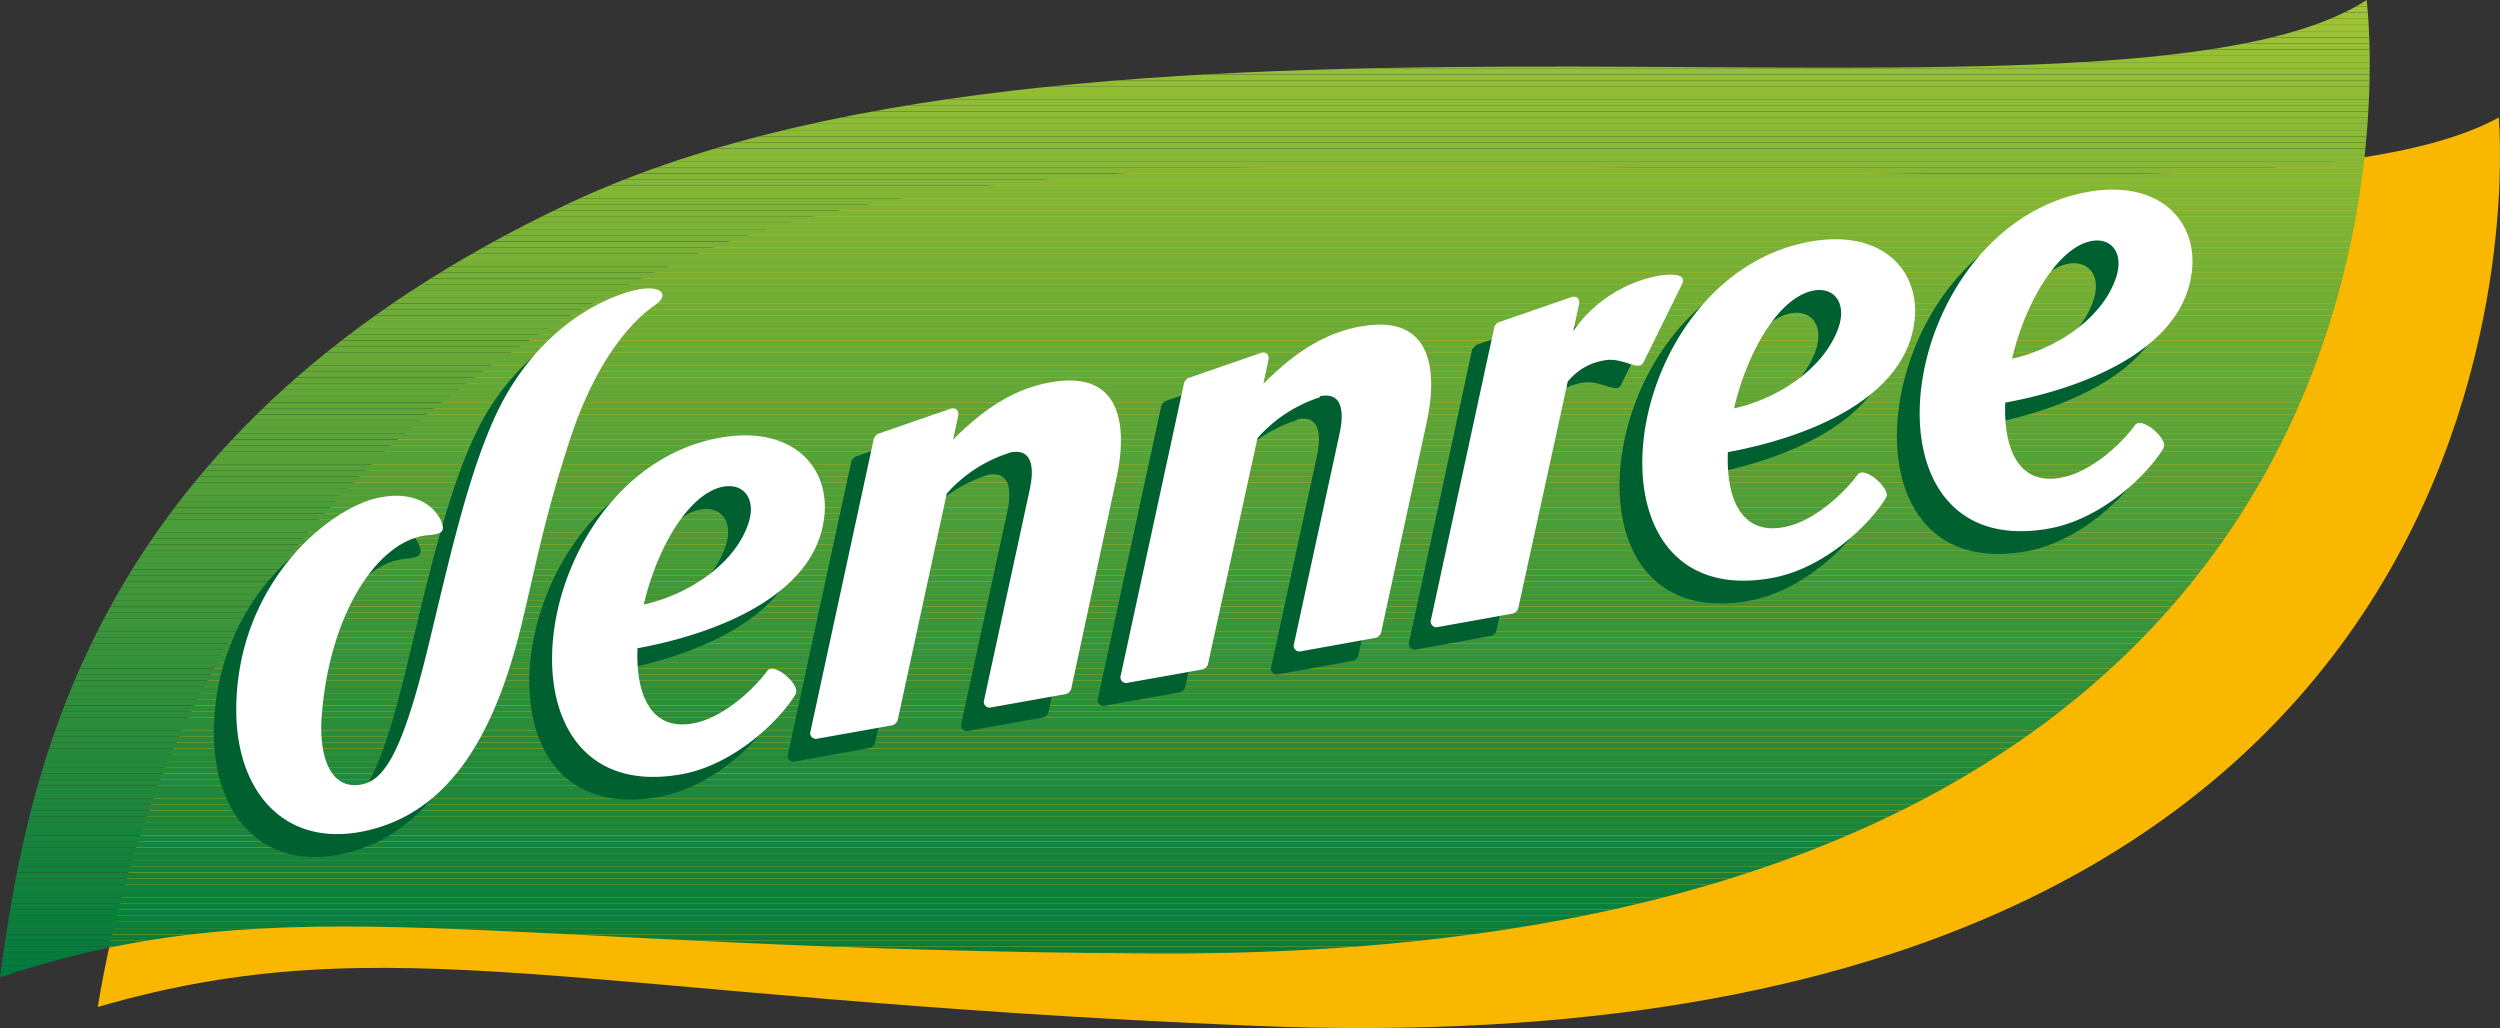 <?xml version="1.0" encoding="UTF-8"?> <svg xmlns="http://www.w3.org/2000/svg" xmlns:xlink="http://www.w3.org/1999/xlink" viewBox="0 0 200 82.25"><rect x="0" y="0" width="200" height="82.25" fill="#333333" stroke="none"/><defs><clipPath id="a"><path d="M0,78.18c2.27-16.77,7.37-44,45.7-62C88.78-3.91,169.72,12.73,189.33,0c0,0,10,76.77-96.94,76.28C38.21,76,23.16,70.52,0,78.18" fill="none"></path></clipPath></defs><title>logo-dennree</title><path d="M7.82,80.56C10,67.42,17.7,36.1,55.77,20.32,92.57,5.07,178.82,21,199.9,9.4c0,0,7.17,77.09-99.68,72.66-54.14-2.24-69-8.3-92.4-1.5" fill="#fab700"></path><g clip-path="url(#a)"><rect y="-0.48" width="199.33" height="0.49" fill="#a1c534"></rect><rect y="0.02" width="199.33" height="0.49" fill="#a0c434"></rect><rect y="0.51" width="199.33" height="0.49" fill="#9fc434"></rect><rect y="1.01" width="199.33" height="0.49" fill="#9ec334"></rect><rect y="1.5" width="199.33" height="0.49" fill="#9dc334"></rect><rect y="2" width="199.33" height="0.49" fill="#9cc234"></rect><rect y="2.49" width="199.33" height="0.49" fill="#9bc234"></rect><rect y="2.99" width="199.33" height="0.49" fill="#9ac134"></rect><rect y="3.48" width="199.33" height="0.49" fill="#99c134"></rect><rect y="3.98" width="199.33" height="0.49" fill="#98c034"></rect><rect y="4.47" width="199.33" height="0.49" fill="#97c034"></rect><rect y="4.97" width="199.33" height="0.49" fill="#96c034"></rect><rect y="5.46" width="199.33" height="0.49" fill="#95bf34"></rect><rect y="5.96" width="199.33" height="0.49" fill="#94bf34"></rect><rect y="6.45" width="199.33" height="0.49" fill="#93be34"></rect><rect y="6.95" width="199.33" height="0.49" fill="#92be34"></rect><rect y="7.44" width="199.33" height="0.49" fill="#91bd34"></rect><rect y="7.94" width="199.33" height="0.49" fill="#90bd35"></rect><rect y="8.43" width="199.33" height="0.49" fill="#8fbc35"></rect><rect y="8.93" width="199.33" height="0.49" fill="#8ebc35"></rect><rect y="9.42" width="199.33" height="0.49" fill="#8dbb35"></rect><rect y="9.92" width="199.33" height="0.49" fill="#8cbb35"></rect><rect y="10.41" width="199.33" height="0.49" fill="#8bba35"></rect><rect y="10.91" width="199.33" height="0.49" fill="#8aba35"></rect><rect y="11.4" width="199.33" height="0.49" fill="#89b935"></rect><rect y="11.9" width="199.33" height="0.49" fill="#88b935"></rect><rect y="12.39" width="199.33" height="0.49" fill="#87b835"></rect><rect y="12.89" width="199.33" height="0.49" fill="#86b835"></rect><rect y="13.38" width="199.33" height="0.49" fill="#85b735"></rect><rect y="13.88" width="199.33" height="0.49" fill="#84b735"></rect><rect y="14.37" width="199.33" height="0.49" fill="#83b735"></rect><rect y="14.87" width="199.33" height="0.49" fill="#82b635"></rect><rect y="15.36" width="199.33" height="0.49" fill="#81b635"></rect><rect y="15.86" width="199.33" height="0.49" fill="#80b535"></rect><rect y="16.35" width="199.33" height="0.49" fill="#7fb536"></rect><rect y="16.85" width="199.33" height="0.49" fill="#7eb436"></rect><rect y="17.34" width="199.33" height="0.49" fill="#7db436"></rect><rect y="17.83" width="199.33" height="0.49" fill="#7cb336"></rect><rect y="18.33" width="199.33" height="0.49" fill="#7bb336"></rect><rect y="18.82" width="199.33" height="0.49" fill="#7ab236"></rect><rect y="19.32" width="199.33" height="0.49" fill="#79b236"></rect><rect y="19.81" width="199.33" height="0.49" fill="#78b136"></rect><rect y="20.31" width="199.33" height="0.49" fill="#77b136"></rect><rect y="20.8" width="199.33" height="0.49" fill="#76b036"></rect><rect y="21.3" width="199.33" height="0.49" fill="#75b036"></rect><rect y="21.79" width="199.33" height="0.49" fill="#74af36"></rect><rect y="22.29" width="199.33" height="0.49" fill="#73af36"></rect><rect y="22.78" width="199.33" height="0.49" fill="#72ae36"></rect><rect y="23.28" width="199.33" height="0.49" fill="#71ae36"></rect><rect y="23.77" width="199.33" height="0.49" fill="#70ae36"></rect><rect y="24.27" width="199.33" height="0.49" fill="#6fad36"></rect><rect y="24.76" width="199.33" height="0.49" fill="#6ead37"></rect><rect y="25.26" width="199.33" height="0.49" fill="#6dac37"></rect><rect y="25.75" width="199.33" height="0.49" fill="#6cac37"></rect><rect y="26.25" width="199.33" height="0.49" fill="#6bab37"></rect><rect y="26.74" width="199.33" height="0.49" fill="#6aab37"></rect><rect y="27.24" width="199.33" height="0.49" fill="#69aa37"></rect><rect y="27.73" width="199.33" height="0.49" fill="#68aa37"></rect><rect y="28.23" width="199.33" height="0.49" fill="#67a937"></rect><rect y="28.72" width="199.33" height="0.49" fill="#66a937"></rect><rect y="29.22" width="199.33" height="0.49" fill="#65a837"></rect><rect y="29.71" width="199.33" height="0.49" fill="#64a837"></rect><rect y="30.21" width="199.33" height="0.49" fill="#63a737"></rect><rect y="30.7" width="199.33" height="0.49" fill="#62a737"></rect><rect y="31.2" width="199.33" height="0.49" fill="#61a637"></rect><rect y="31.69" width="199.33" height="0.49" fill="#60a637"></rect><rect y="32.19" width="199.33" height="0.49" fill="#5fa537"></rect><rect y="32.68" width="199.33" height="0.49" fill="#5ea537"></rect><rect y="33.18" width="199.33" height="0.49" fill="#5da538"></rect><rect y="33.67" width="199.33" height="0.49" fill="#5ca438"></rect><rect y="34.17" width="199.33" height="0.49" fill="#5ba438"></rect><rect y="34.66" width="199.33" height="0.49" fill="#5aa338"></rect><rect y="35.16" width="199.33" height="0.49" fill="#59a338"></rect><rect y="35.65" width="199.33" height="0.49" fill="#58a238"></rect><rect y="36.15" width="199.33" height="0.49" fill="#57a238"></rect><rect y="36.64" width="199.33" height="0.49" fill="#56a138"></rect><rect y="37.14" width="199.33" height="0.49" fill="#54a138"></rect><rect y="37.63" width="199.33" height="0.49" fill="#53a038"></rect><rect y="38.12" width="199.33" height="0.49" fill="#52a038"></rect><rect y="38.62" width="199.33" height="0.49" fill="#519f38"></rect><rect y="39.11" width="199.33" height="0.49" fill="#509f38"></rect><rect y="39.61" width="199.33" height="0.49" fill="#4f9e38"></rect><rect y="40.1" width="199.33" height="0.49" fill="#4e9e38"></rect><rect y="40.6" width="199.33" height="0.49" fill="#4d9d38"></rect><rect y="41.09" width="199.33" height="0.49" fill="#4c9d39"></rect><rect y="41.59" width="199.33" height="0.49" fill="#4b9d39"></rect><rect y="42.08" width="199.33" height="0.49" fill="#4a9c39"></rect><rect y="42.58" width="199.33" height="0.49" fill="#499c39"></rect><rect y="43.07" width="199.33" height="0.49" fill="#489b39"></rect><rect y="43.57" width="199.33" height="0.49" fill="#479b39"></rect><rect y="44.06" width="199.33" height="0.49" fill="#469a39"></rect><rect y="44.56" width="199.33" height="0.49" fill="#459a39"></rect><rect y="45.05" width="199.33" height="0.49" fill="#449939"></rect><rect y="45.55" width="199.33" height="0.49" fill="#439939"></rect><rect y="46.04" width="199.33" height="0.49" fill="#429839"></rect><rect y="46.54" width="199.33" height="0.49" fill="#419839"></rect><rect y="47.03" width="199.33" height="0.49" fill="#409739"></rect><rect y="47.53" width="199.33" height="0.49" fill="#3f9739"></rect><rect y="48.02" width="199.33" height="0.49" fill="#3e9639"></rect><rect y="48.52" width="199.33" height="0.49" fill="#3d9639"></rect><rect y="49.01" width="199.33" height="0.49" fill="#3c9539"></rect><rect y="49.51" width="199.33" height="0.49" fill="#3b953a"></rect><rect y="50" width="199.33" height="0.49" fill="#3a943a"></rect><rect y="50.5" width="199.33" height="0.49" fill="#39943a"></rect><rect y="50.99" width="199.33" height="0.49" fill="#38943a"></rect><rect y="51.49" width="199.33" height="0.49" fill="#37933a"></rect><rect y="51.98" width="199.33" height="0.49" fill="#36933a"></rect><rect y="52.48" width="199.33" height="0.49" fill="#35923a"></rect><rect y="52.97" width="199.33" height="0.49" fill="#34923a"></rect><rect y="53.47" width="199.33" height="0.49" fill="#33913a"></rect><rect y="53.96" width="199.33" height="0.49" fill="#32913a"></rect><rect y="54.46" width="199.33" height="0.49" fill="#31903a"></rect><rect y="54.95" width="199.33" height="0.49" fill="#30903a"></rect><rect y="55.45" width="199.33" height="0.49" fill="#2f8f3a"></rect><rect y="55.94" width="199.33" height="0.49" fill="#2e8f3a"></rect><rect y="56.44" width="199.33" height="0.49" fill="#2d8e3a"></rect><rect y="56.93" width="199.33" height="0.49" fill="#2c8e3a"></rect><rect y="57.43" width="199.33" height="0.49" fill="#2b8d3a"></rect><rect y="57.92" width="199.33" height="0.49" fill="#2a8d3b"></rect><rect y="58.42" width="199.33" height="0.49" fill="#298c3b"></rect><rect y="58.91" width="199.33" height="0.49" fill="#288c3b"></rect><rect y="59.4" width="199.33" height="0.49" fill="#278b3b"></rect><rect y="59.9" width="199.33" height="0.49" fill="#268b3b"></rect><rect y="60.39" width="199.33" height="0.49" fill="#258b3b"></rect><rect y="60.89" width="199.33" height="0.49" fill="#248a3b"></rect><rect y="61.38" width="199.33" height="0.49" fill="#238a3b"></rect><rect y="61.88" width="199.33" height="0.49" fill="#22893b"></rect><rect y="62.37" width="199.33" height="0.49" fill="#21893b"></rect><rect y="62.87" width="199.33" height="0.49" fill="#20883b"></rect><rect y="63.36" width="199.33" height="0.49" fill="#1f883b"></rect><rect y="63.86" width="199.33" height="0.49" fill="#1e873b"></rect><rect y="64.35" width="199.33" height="0.49" fill="#1d873b"></rect><rect y="64.85" width="199.33" height="0.49" fill="#1c863b"></rect><rect y="65.34" width="199.33" height="0.49" fill="#1b863b"></rect><rect y="65.84" width="199.33" height="0.49" fill="#1a853b"></rect><rect y="66.33" width="199.33" height="0.49" fill="#19853c"></rect><rect y="66.83" width="199.33" height="0.49" fill="#18843c"></rect><rect y="67.32" width="199.33" height="0.49" fill="#17843c"></rect><rect y="67.82" width="199.33" height="0.49" fill="#16833c"></rect><rect y="68.31" width="199.33" height="0.49" fill="#15833c"></rect><rect y="68.81" width="199.33" height="0.49" fill="#14823c"></rect><rect y="69.3" width="199.33" height="0.49" fill="#13823c"></rect><rect y="69.8" width="199.33" height="0.49" fill="#12823c"></rect><rect y="70.29" width="199.33" height="0.49" fill="#11813c"></rect><rect y="70.79" width="199.33" height="0.49" fill="#10813c"></rect><rect y="71.28" width="199.33" height="0.49" fill="#0f803c"></rect><rect y="71.78" width="199.33" height="0.49" fill="#0e803c"></rect><rect y="72.27" width="199.33" height="0.49" fill="#0d7f3c"></rect><rect y="72.77" width="199.33" height="0.49" fill="#0c7f3c"></rect><rect y="73.26" width="199.33" height="0.49" fill="#0b7e3c"></rect><rect y="73.76" width="199.33" height="0.49" fill="#0a7e3c"></rect><rect y="74.25" width="199.33" height="0.49" fill="#097d3c"></rect><rect y="74.75" width="199.33" height="0.49" fill="#087d3d"></rect><rect y="75.24" width="199.33" height="0.49" fill="#077c3d"></rect><rect y="75.74" width="199.33" height="0.49" fill="#067c3d"></rect><rect y="76.23" width="199.33" height="0.49" fill="#057b3d"></rect><rect y="76.73" width="199.33" height="0.49" fill="#047b3d"></rect><rect y="77.22" width="199.33" height="0.49" fill="#037a3d"></rect><rect y="77.72" width="199.33" height="0.47" fill="#027a3d"></rect></g><path d="M149.07,41.64c-1.38,2.25-5,5.67-9.14,6.42-16,2.88-12.3-24.15,3.06-26.91,5.94-1.07,9,2.53,8.3,6.69-.91,5.77-8.14,8.91-14.88,10.15-.15,3.72,1.09,6.65,4.48,6a11.23,11.23,0,0,0,6-4.07c.55-.76,2.57,1,2.17,1.68ZM136.9,34.49c3.26-.71,6.95-3,8.26-6.19,1.06-2.62-.75-4.11-3.06-2.79s-4.32,5.16-5.2,9ZM79,38a11.18,11.18,0,0,0-5,3.27L70,59.45a.66.66,0,0,1-.39.38l-6,1.08a.46.46,0,0,1-.57-.59l5.07-23.43a.82.82,0,0,1,.33-.36l5.77-2c.45-.15.74.11.65.57L74.46,37c2.27-2.25,4.86-4.23,8.37-4.67,5.56-.68,5.41,4.45,4.71,7.69L83.87,57a.71.71,0,0,1-.39.39l-6,1.07a.46.46,0,0,1-.57-.59L80.57,41c.53-2.45-.18-3.31-1.6-3ZM49.68,50.18c3.26-.71,7-2.94,8.26-6.19,1.06-2.62-.75-4.11-3.06-2.79s-4.32,5.16-5.2,9Zm12.17,7.16c-1.39,2.24-5,5.67-9.14,6.41-16,2.88-12.3-24.15,3.06-26.91,5.94-1.07,9,2.53,8.3,6.69-.92,5.78-8.14,8.91-14.88,10.15-.15,3.73,1.09,6.65,4.48,6a11.49,11.49,0,0,0,6.16-3.91c.55-.76,2.42.87,2,1.53ZM49.47,24.93c1.72-.24,2.11.22,1,1-2.07,1.43-4.72,5-6.78,11.29-1.87,5.77-2.6,9.52-3.65,14C38,59.83,34.49,67,27,68.39c-6.14,1.1-9.88-3.31-9.89-9.73,0-10.17,7.49-16.32,11.57-17,3.23-.58,4.58,1.13,4.9,2.11.21.65-.1.84-1.08.92-4,.31-8,6.24-8.57,14.73-.17,2.77.61,5.68,3.18,5.22,1.86-.33,3.32-2.61,5.41-11.25,1.88-7.79,3.73-16.14,6.66-20.76,3.62-5.7,8.58-7.4,10.32-7.65Zm68.62,2.67,5.77-2c.44-.15.74.11.65.57l-.46,2.13a10.72,10.72,0,0,1,6.7-4.41c.32-.05,2.49-.41,2,.64l-3.07,6.27c-.37.74-1.66-.43-3.05-.18a4.65,4.65,0,0,0-3,1.71l-3.93,18.16a.65.65,0,0,1-.4.38l-6,1.08a.46.46,0,0,1-.57-.59L117.76,28a.82.82,0,0,1,.33-.36Zm-14.3,6a11.18,11.18,0,0,0-5.05,3.27L94.81,55a.71.71,0,0,1-.4.38l-6,1.07a.46.46,0,0,1-.57-.59l5.07-23.42a.77.77,0,0,1,.33-.36l5.77-2c.44-.15.74.12.65.57l-.41,1.89c2.27-2.26,4.86-4.24,8.37-4.67,5.56-.68,5.41,4.45,4.71,7.68l-3.67,16.93a.69.69,0,0,1-.39.38l-6,1.08a.47.47,0,0,1-.57-.6l3.64-16.79c.53-2.45-.18-3.32-1.6-3Zm55.3-3.07c3.26-.71,7-2.95,8.27-6.19,1.06-2.63-.76-4.11-3.06-2.79s-4.32,5.16-5.21,9Zm12.17,7.15c-1.38,2.25-5,5.67-9.14,6.42-16,2.87-12.3-24.15,3.06-26.92,5.94-1.07,9,2.54,8.3,6.7-.91,5.77-8.14,8.9-14.88,10.14-.15,3.73,1.09,6.65,4.49,6a11.33,11.33,0,0,0,6-4.05c.55-.76,2.56,1,2.15,1.67" fill="#006030"></path><path d="M150.89,39.82c-1.39,2.25-5,5.67-9.14,6.42-16,2.88-12.3-24.15,3.06-26.91,5.94-1.07,9,2.53,8.3,6.69-.92,5.78-8.14,8.91-14.88,10.15-.15,3.73,1.09,6.65,4.48,6,2.39-.43,4.85-2.75,5.9-4.2.55-.75,2.68,1.16,2.28,1.81Zm-12.17-7.15c3.26-.71,6.95-2.94,8.26-6.19,1.06-2.62-.75-4.11-3.06-2.79s-4.32,5.16-5.2,9ZM80.79,36.22a11.18,11.18,0,0,0-5.05,3.27L71.81,57.63a.7.7,0,0,1-.4.39l-6,1.07a.46.46,0,0,1-.57-.59l5.07-23.42a.88.88,0,0,1,.32-.37l5.78-2c.44-.15.74.12.64.57l-.4,1.88c2.27-2.25,4.86-4.23,8.37-4.66,5.55-.68,5.41,4.44,4.71,7.68L85.69,55.14a.73.73,0,0,1-.39.38l-6,1.07a.46.46,0,0,1-.57-.59l3.64-16.79c.53-2.46-.19-3.32-1.6-3ZM51.5,48.36c3.25-.71,7-2.94,8.26-6.18,1.06-2.63-.76-4.12-3.06-2.8s-4.32,5.16-5.2,9Zm12.16,7.16c-1.38,2.25-5,5.67-9.13,6.42-16,2.87-12.3-24.16,3.06-26.92,5.94-1.07,9,2.53,8.3,6.69C65,47.49,57.75,50.62,51,51.86c-.15,3.73,1.09,6.65,4.48,6,2.39-.43,4.85-2.75,5.9-4.19.55-.76,2.68,1.15,2.27,1.81ZM51.29,23.12c1.71-.24,2.23.51,1.13,1.27-2.06,1.42-4.84,4.65-6.9,11-1.87,5.77-2.6,9.52-3.66,14-2,8.61-5.55,15.81-13.07,17.17-6.14,1.1-9.88-3.31-9.89-9.73,0-10.16,7.49-16.32,11.57-17.05,3.23-.58,4.58,1.14,4.9,2.11.21.66-.11.84-1.08.92-4,.31-8,6.24-8.57,14.73-.17,2.77.61,5.69,3.18,5.22,1.86-.33,3.32-2.61,5.41-11.25C36.19,43.73,38,35.38,41,30.76c3.62-5.7,8.58-7.4,10.32-7.64Zm68.61,2.66,5.78-2c.44-.15.74.12.64.57l-.46,2.13a10.79,10.79,0,0,1,6.71-4.4c.32-.06,2.49-.42,2,.64L131.47,29c-.37.74-1.66-.43-3.05-.18a4.69,4.69,0,0,0-3,1.71L121.45,48.7a.65.65,0,0,1-.4.38l-6,1.08a.46.46,0,0,1-.57-.59l5.07-23.42a.83.83,0,0,1,.32-.37Zm-14.3,6a11.23,11.23,0,0,0-5,3.27L96.63,53.17a.68.68,0,0,1-.4.38l-6,1.07a.46.46,0,0,1-.57-.59l5.07-23.42a.8.8,0,0,1,.32-.36l5.78-2c.44-.16.74.11.64.57l-.4,1.88c2.26-2.25,4.86-4.24,8.37-4.67,5.55-.68,5.41,4.45,4.71,7.68l-3.67,16.93a.69.69,0,0,1-.39.38l-6,1.08a.46.46,0,0,1-.57-.59l3.64-16.8c.53-2.45-.19-3.32-1.61-3Zm55.31-3.07c3.26-.71,7-2.95,8.26-6.19,1.06-2.63-.75-4.11-3-2.79s-4.33,5.16-5.21,9Zm12.17,7.15c-1.38,2.25-5,5.67-9.14,6.42-16,2.88-12.3-24.15,3.06-26.92,5.94-1.06,9,2.54,8.3,6.7-.91,5.77-8.14,8.91-14.88,10.15-.15,3.72,1.09,6.65,4.48,6,2.4-.44,4.86-2.75,5.9-4.2.55-.76,2.68,1.15,2.28,1.81" fill="#fff"></path></svg> 